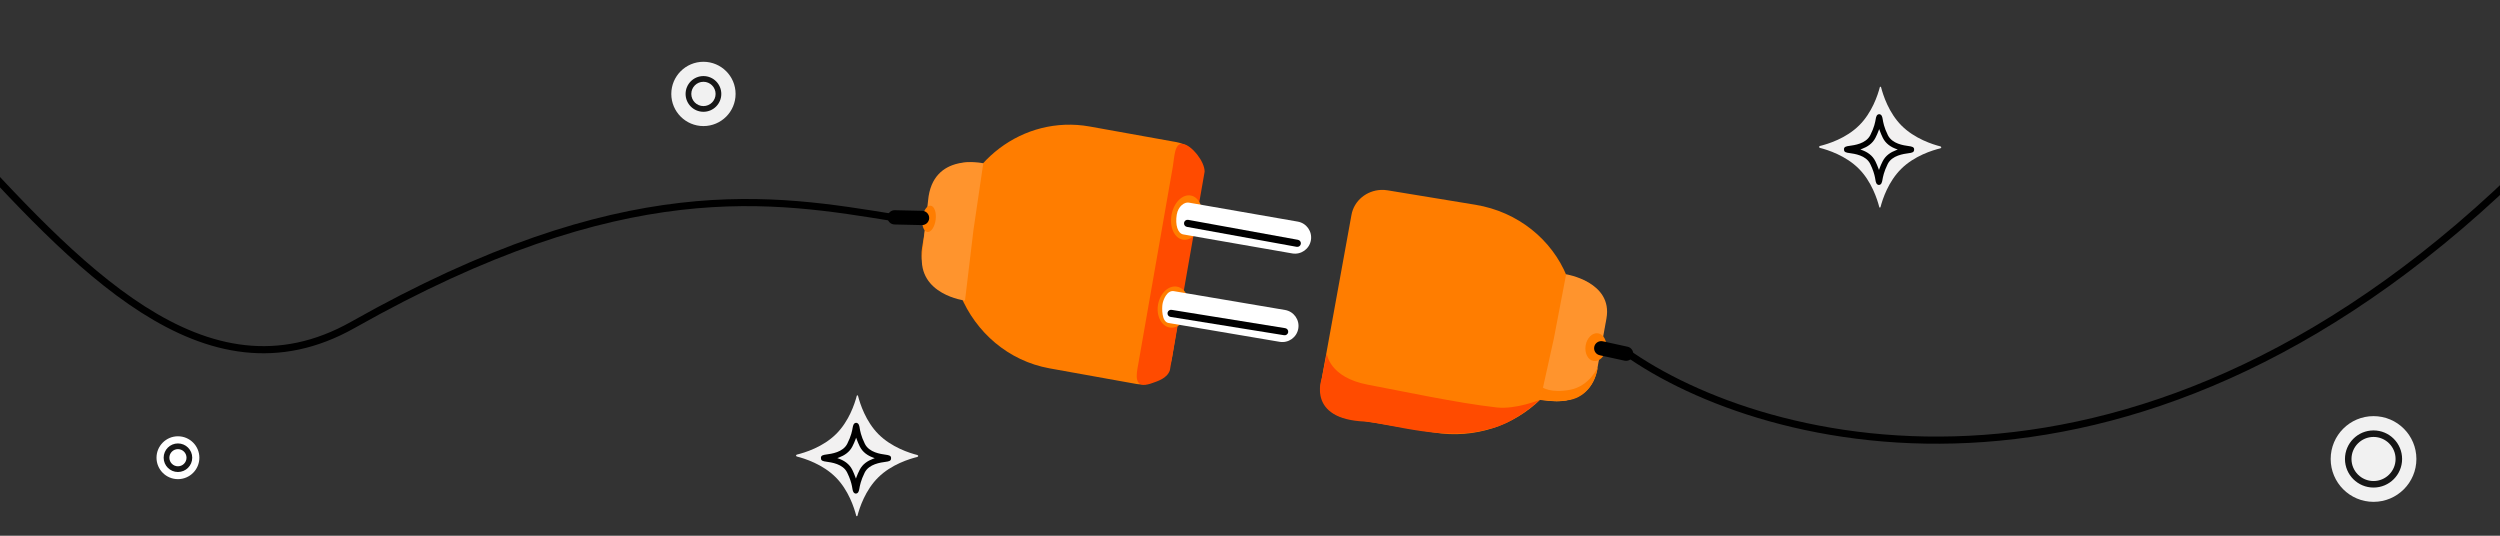 <svg width="350" height="75" viewBox="0 0 350 75" fill="none" xmlns="http://www.w3.org/2000/svg">
<rect x="0" y="0" width="350" height="75" fill="#333333" stroke="none"/>
<path fill-rule="evenodd" clip-rule="evenodd" d="M189.208 30.074L184.922 53.686C184.505 55.971 186.098 58.141 188.477 58.531L200.766 60.552C206.45 61.487 211.964 59.565 215.715 55.871L217.15 56.107C220.138 56.599 222.982 54.67 223.504 51.8C224.304 47.407 224.288 47.479 224.754 44.916C225.275 42.045 223.276 39.321 220.287 38.829L219.357 38.676C217.282 33.595 212.572 29.655 206.556 28.666L194.267 26.646C193.956 26.595 193.648 26.576 193.346 26.588C191.329 26.667 189.569 28.087 189.208 30.074Z" fill="#FF7D00"/>
<path fill-rule="evenodd" clip-rule="evenodd" d="M215.649 55.932C215.649 55.932 222.678 57.711 223.653 51.472C224.453 47.08 224.368 47.565 224.903 44.588C225.825 39.45 219.258 38.4 219.258 38.4L217.534 47.425L215.649 55.932Z" fill="#FF942D"/>
<path d="M215.567 55.985L215.92 54.217C215.92 54.217 217.057 55.085 219.809 54.57C222.562 54.056 223.699 51.388 223.699 51.388C223.431 53.26 222.227 55.501 219.809 55.985C218.042 56.338 215.567 55.985 215.567 55.985Z" fill="#FF7D00"/>
<path d="M223.737 46.665C224.527 46.795 225.026 47.768 224.85 48.838C224.675 49.908 223.892 50.671 223.101 50.541C222.311 50.411 221.813 49.439 221.988 48.369C222.163 47.298 222.946 46.536 223.737 46.665Z" fill="#FF7D00"/>
<path d="M223.196 48.549C223.311 48.009 223.841 47.665 224.381 47.779C225.367 47.989 226.57 48.248 227.873 48.543C228.412 48.666 228.749 49.201 228.627 49.74C228.505 50.278 227.97 50.616 227.431 50.494C226.14 50.201 224.946 49.943 223.966 49.735C223.426 49.62 223.081 49.09 223.196 48.549Z" fill="black"/>
<path d="M185.746 49.471L185.039 53.006C185.039 53.006 182.918 58.663 191.05 59.017C194.963 59.37 202.363 61.845 208.374 60.077C211.918 59.416 215.567 55.985 215.567 55.985C215.567 55.985 212.222 57.339 209.556 57.045C204.129 56.448 196.09 54.719 191.525 53.863C186.036 52.834 185.746 49.471 185.746 49.471Z" fill="#FF4B00"/>
<path d="M227.552 49.226C246.833 62.997 299.915 76.856 354.537 22.234" stroke="black"/>
<path fill-rule="evenodd" clip-rule="evenodd" d="M137.511 22.991L136.558 22.821C133.608 22.29 130.805 24.331 130.3 27.378C129.853 30.148 129.445 32.53 129.086 34.688C128.58 37.736 130.562 40.636 133.513 41.168L134.466 41.339C136.61 46.529 141.172 50.532 146.95 51.572L159.087 53.754C161.436 54.176 163.667 52.553 164.07 50.126L168.231 25.054C168.634 22.628 167.056 20.319 164.707 19.896L152.571 17.713C151.394 17.501 150.223 17.423 149.076 17.468C144.594 17.643 140.452 19.695 137.511 22.991Z" fill="#FF7D00"/>
<path d="M164.208 23.257C164.422 22.031 164.407 19.934 165.633 20.148C166.86 20.363 168.66 22.604 168.648 24.034L163.78 51.848C163.384 52.992 162.049 53.373 161.171 53.679C158.579 54.583 159.125 52.297 159.339 51.071L164.208 23.257Z" fill="#FF4B00"/>
<path d="M168.269 30.851C167.955 32.557 166.748 33.764 165.574 33.548C164.4 33.332 163.703 31.774 164.017 30.069C164.331 28.363 165.537 27.156 166.711 27.372C167.885 27.588 168.583 29.146 168.269 30.851Z" fill="#FF7D00"/>
<path d="M166.387 43.381C166.097 44.958 164.91 46.061 163.735 45.845C162.561 45.629 161.845 44.175 162.135 42.598C162.425 41.021 163.612 39.918 164.786 40.134C165.961 40.35 166.677 41.804 166.387 43.381Z" fill="#FF7D00"/>
<path fill-rule="evenodd" clip-rule="evenodd" d="M137.66 22.859C137.66 22.859 130.533 21.265 129.93 28.091C129.393 32.904 129.449 32.372 129.092 35.633C128.477 41.261 135.1 42.086 135.1 42.086L136.285 32.196L137.66 22.859Z" fill="#FF942D"/>
<path d="M129.834 32.477C129.32 32.413 129.006 31.537 129.132 30.52C129.258 29.503 129.777 28.731 130.291 28.795C130.805 28.858 131.12 29.734 130.993 30.751C130.867 31.768 130.348 32.541 129.834 32.477Z" fill="#FF7D00"/>
<path d="M124.251 30.406C124.263 29.854 124.72 29.416 125.272 29.428L129.108 29.514C129.66 29.526 130.097 29.984 130.085 30.536C130.072 31.088 129.615 31.525 129.063 31.513L125.228 31.427C124.676 31.415 124.238 30.958 124.251 30.406Z" fill="black"/>
<path fill-rule="evenodd" clip-rule="evenodd" d="M179.147 47.853L163.584 45.216C162.617 45.046 162.653 43.137 162.755 42.546C162.856 41.958 163.387 40.593 164.353 40.763L179.917 43.399C181.146 43.612 181.971 44.781 181.759 46.01C181.546 47.24 180.377 48.065 179.147 47.853Z" fill="white"/>
<path fill-rule="evenodd" clip-rule="evenodd" d="M180.914 35.479L165.652 32.818C164.885 32.685 164.508 31.49 164.746 30.045C164.943 28.852 165.848 28.265 166.421 28.365L181.684 31.025C182.914 31.238 183.739 32.407 183.526 33.637C183.313 34.866 182.144 35.691 180.914 35.479Z" fill="white"/>
<path d="M163.455 43.793C163.499 43.52 163.756 43.335 164.028 43.379L179.933 45.944C180.206 45.988 180.391 46.245 180.347 46.518C180.303 46.791 180.047 46.975 179.774 46.931L163.869 44.367C163.596 44.323 163.411 44.066 163.455 43.793Z" fill="black"/>
<path d="M165.767 31.182C165.817 30.911 166.077 30.73 166.349 30.78L181.712 33.573C181.983 33.623 182.163 33.882 182.114 34.154C182.064 34.425 181.804 34.606 181.532 34.556L166.17 31.764C165.898 31.715 165.718 31.454 165.767 31.182Z" fill="black"/>
<path d="M125.289 30.495C108.304 27.756 87.504 23.972 49.415 45.476C28.603 57.225 10.489 36.991 -6.496 18.476" stroke="black"/>
<path d="M271.688 20.502C270.571 20.223 268.034 19.414 266.202 17.571C264.434 15.785 263.643 13.357 263.341 12.182L263.265 12.132L263.183 12.18C262.877 13.36 262.067 15.787 260.281 17.555C258.439 19.387 255.894 20.167 254.767 20.441L254.653 20.57L254.758 20.697C255.876 20.977 258.412 21.786 260.245 23.629C262.013 25.415 262.803 27.843 263.105 29.017L263.181 29.068L263.263 29.02C263.569 27.84 264.379 25.413 266.165 23.645C268.007 21.812 270.552 21.033 271.679 20.759L271.793 20.63L271.688 20.502Z" fill="#F2F1F1"/>
<path d="M263.091 15.984C262.907 15.997 262.801 16.09 262.731 16.216C262.657 16.351 262.626 16.52 262.6 16.67C262.531 17.069 262.406 17.816 261.845 18.918C261.539 19.523 260.98 19.873 260.414 20.084C259.849 20.296 259.264 20.374 258.896 20.424C258.706 20.451 258.517 20.475 258.374 20.546C258.305 20.581 258.251 20.624 258.214 20.679C258.18 20.729 258.157 20.795 258.152 20.885L258.164 20.905L258.164 20.934C258.16 21.038 258.182 21.111 258.216 21.166C258.251 21.221 258.303 21.265 258.371 21.3C258.513 21.372 258.703 21.399 258.894 21.425C259.263 21.478 259.846 21.555 260.409 21.768C260.972 21.981 261.53 22.335 261.83 22.95C262.241 23.778 262.411 24.41 262.498 24.842L262.563 25.207C262.586 25.35 262.617 25.519 262.69 25.655C262.76 25.784 262.866 25.88 263.045 25.896C263.228 25.883 263.332 25.79 263.402 25.661C263.476 25.523 263.507 25.355 263.537 25.207C263.606 24.808 263.731 24.061 264.284 22.951C264.59 22.346 265.15 21.996 265.716 21.784C266.281 21.573 266.866 21.496 267.234 21.445C267.424 21.419 267.612 21.394 267.755 21.323C267.825 21.288 267.878 21.245 267.915 21.19C267.949 21.14 267.972 21.073 267.977 20.983L267.968 20.809C267.958 20.771 267.943 20.74 267.925 20.713C267.889 20.658 267.836 20.615 267.766 20.58C267.623 20.508 267.433 20.482 267.243 20.455C266.874 20.403 266.293 20.324 265.731 20.11C265.169 19.896 264.613 19.541 264.307 18.93C263.759 17.826 263.638 17.07 263.573 16.673C263.55 16.529 263.519 16.361 263.445 16.225C263.375 16.096 263.27 16 263.091 15.984ZM263.179 18.321C263.288 18.612 263.415 18.934 263.589 19.286C263.999 20.119 264.718 20.578 265.438 20.844L265.689 20.937L265.439 21.031C264.711 21.306 263.995 21.751 263.574 22.579C263.396 22.931 263.256 23.246 263.149 23.54L263.057 23.795L262.962 23.541C262.853 23.251 262.725 22.929 262.551 22.576C262.142 21.744 261.422 21.285 260.702 21.019L260.452 20.926L260.702 20.832C261.43 20.557 262.145 20.111 262.566 19.284C262.744 18.931 262.885 18.617 262.991 18.323L263.084 18.067L263.179 18.321Z" fill="black"/>
<path d="M128.462 63.71C127.344 63.431 124.807 62.622 122.975 60.779C121.207 58.993 120.416 56.565 120.115 55.39L120.039 55.34L119.956 55.388C119.65 56.568 118.841 58.995 117.055 60.763C115.212 62.595 112.667 63.375 111.54 63.649L111.426 63.778L111.531 63.905C112.649 64.185 115.186 64.994 117.018 66.837C118.786 68.623 119.577 71.051 119.878 72.225L119.954 72.275L120.037 72.228C120.343 71.048 121.152 68.62 122.938 66.852C124.781 65.02 127.326 64.241 128.453 63.966L128.567 63.838L128.462 63.71Z" fill="#F2F1F1"/>
<path d="M119.864 59.192C119.68 59.205 119.575 59.298 119.505 59.424C119.43 59.559 119.399 59.728 119.373 59.878C119.304 60.277 119.179 61.024 118.618 62.126C118.313 62.731 117.753 63.081 117.188 63.292C116.622 63.503 116.038 63.581 115.669 63.632C115.479 63.658 115.291 63.683 115.147 63.754C115.078 63.788 115.025 63.832 114.987 63.887C114.953 63.937 114.93 64.003 114.926 64.093L114.938 64.113L114.937 64.142C114.933 64.246 114.956 64.319 114.99 64.374C115.025 64.429 115.077 64.473 115.145 64.508C115.287 64.58 115.477 64.606 115.667 64.633C116.036 64.686 116.619 64.763 117.182 64.976C117.746 65.189 118.303 65.543 118.603 66.158C119.014 66.986 119.185 67.618 119.272 68.05L119.337 68.415C119.36 68.558 119.39 68.727 119.464 68.863C119.534 68.992 119.639 69.087 119.818 69.104C120.001 69.091 120.105 68.997 120.175 68.869C120.25 68.731 120.281 68.563 120.31 68.415C120.379 68.016 120.505 67.269 121.058 66.159C121.364 65.554 121.924 65.204 122.489 64.992C123.055 64.781 123.639 64.704 124.008 64.653C124.198 64.627 124.386 64.602 124.529 64.531C124.598 64.496 124.652 64.453 124.689 64.398C124.723 64.347 124.745 64.281 124.75 64.191L124.742 64.016C124.731 63.979 124.717 63.948 124.699 63.921C124.663 63.866 124.609 63.823 124.54 63.788C124.396 63.716 124.207 63.69 124.017 63.663C123.647 63.611 123.066 63.532 122.505 63.318C121.943 63.104 121.386 62.749 121.081 62.138C120.533 61.033 120.411 60.278 120.347 59.881C120.324 59.737 120.293 59.569 120.219 59.432C120.149 59.303 120.044 59.208 119.864 59.192ZM119.952 61.529C120.061 61.82 120.188 62.142 120.363 62.494C120.772 63.327 121.492 63.786 122.212 64.052L122.463 64.145L122.212 64.239C121.484 64.514 120.768 64.959 120.348 65.787C120.169 66.139 120.029 66.454 119.923 66.748L119.831 67.003L119.735 66.749C119.626 66.459 119.499 66.136 119.325 65.784C118.915 64.951 118.195 64.493 117.476 64.227L117.225 64.134L117.475 64.04C118.203 63.765 118.919 63.319 119.34 62.492C119.518 62.139 119.658 61.825 119.764 61.531L119.857 61.275L119.952 61.529Z" fill="black"/>
<circle cx="332.295" cy="64.258" r="6" fill="#F1F1F1"/>
<path d="M335.381 64.258C335.381 62.554 333.999 61.172 332.295 61.172C330.591 61.172 329.209 62.554 329.209 64.258C329.209 65.962 330.591 67.344 332.295 67.344V68.258C330.086 68.258 328.295 66.467 328.295 64.258C328.295 62.049 330.086 60.258 332.295 60.258C334.504 60.258 336.295 62.049 336.295 64.258C336.295 66.467 334.504 68.258 332.295 68.258V67.344C333.999 67.344 335.381 65.962 335.381 64.258Z" fill="#171717"/>
<circle cx="98.482" cy="13.15" r="4.5" fill="#F1F1F1"/>
<path d="M100.183 13.15C100.183 12.211 99.421 11.45 98.482 11.45C97.543 11.45 96.782 12.211 96.782 13.15C96.782 14.089 97.543 14.851 98.482 14.851V15.65C97.102 15.65 95.982 14.531 95.982 13.15C95.982 11.77 97.102 10.65 98.482 10.65C99.863 10.65 100.982 11.77 100.982 13.15C100.982 14.531 99.863 15.65 98.482 15.65V14.851C99.421 14.851 100.183 14.089 100.183 13.15Z" fill="#171717"/>
<circle cx="24.912" cy="64.08" r="3" fill="white"/>
<path d="M26.112 64.08C26.112 63.417 25.575 62.879 24.912 62.879C24.249 62.879 23.712 63.417 23.712 64.08C23.712 64.742 24.249 65.28 24.912 65.28V66.08C23.808 66.08 22.912 65.184 22.912 64.08C22.912 62.975 23.808 62.08 24.912 62.08C26.017 62.08 26.912 62.975 26.912 64.08C26.912 65.184 26.017 66.08 24.912 66.08V65.28C25.575 65.28 26.112 64.742 26.112 64.08Z" fill="#171717"/>
</svg>
